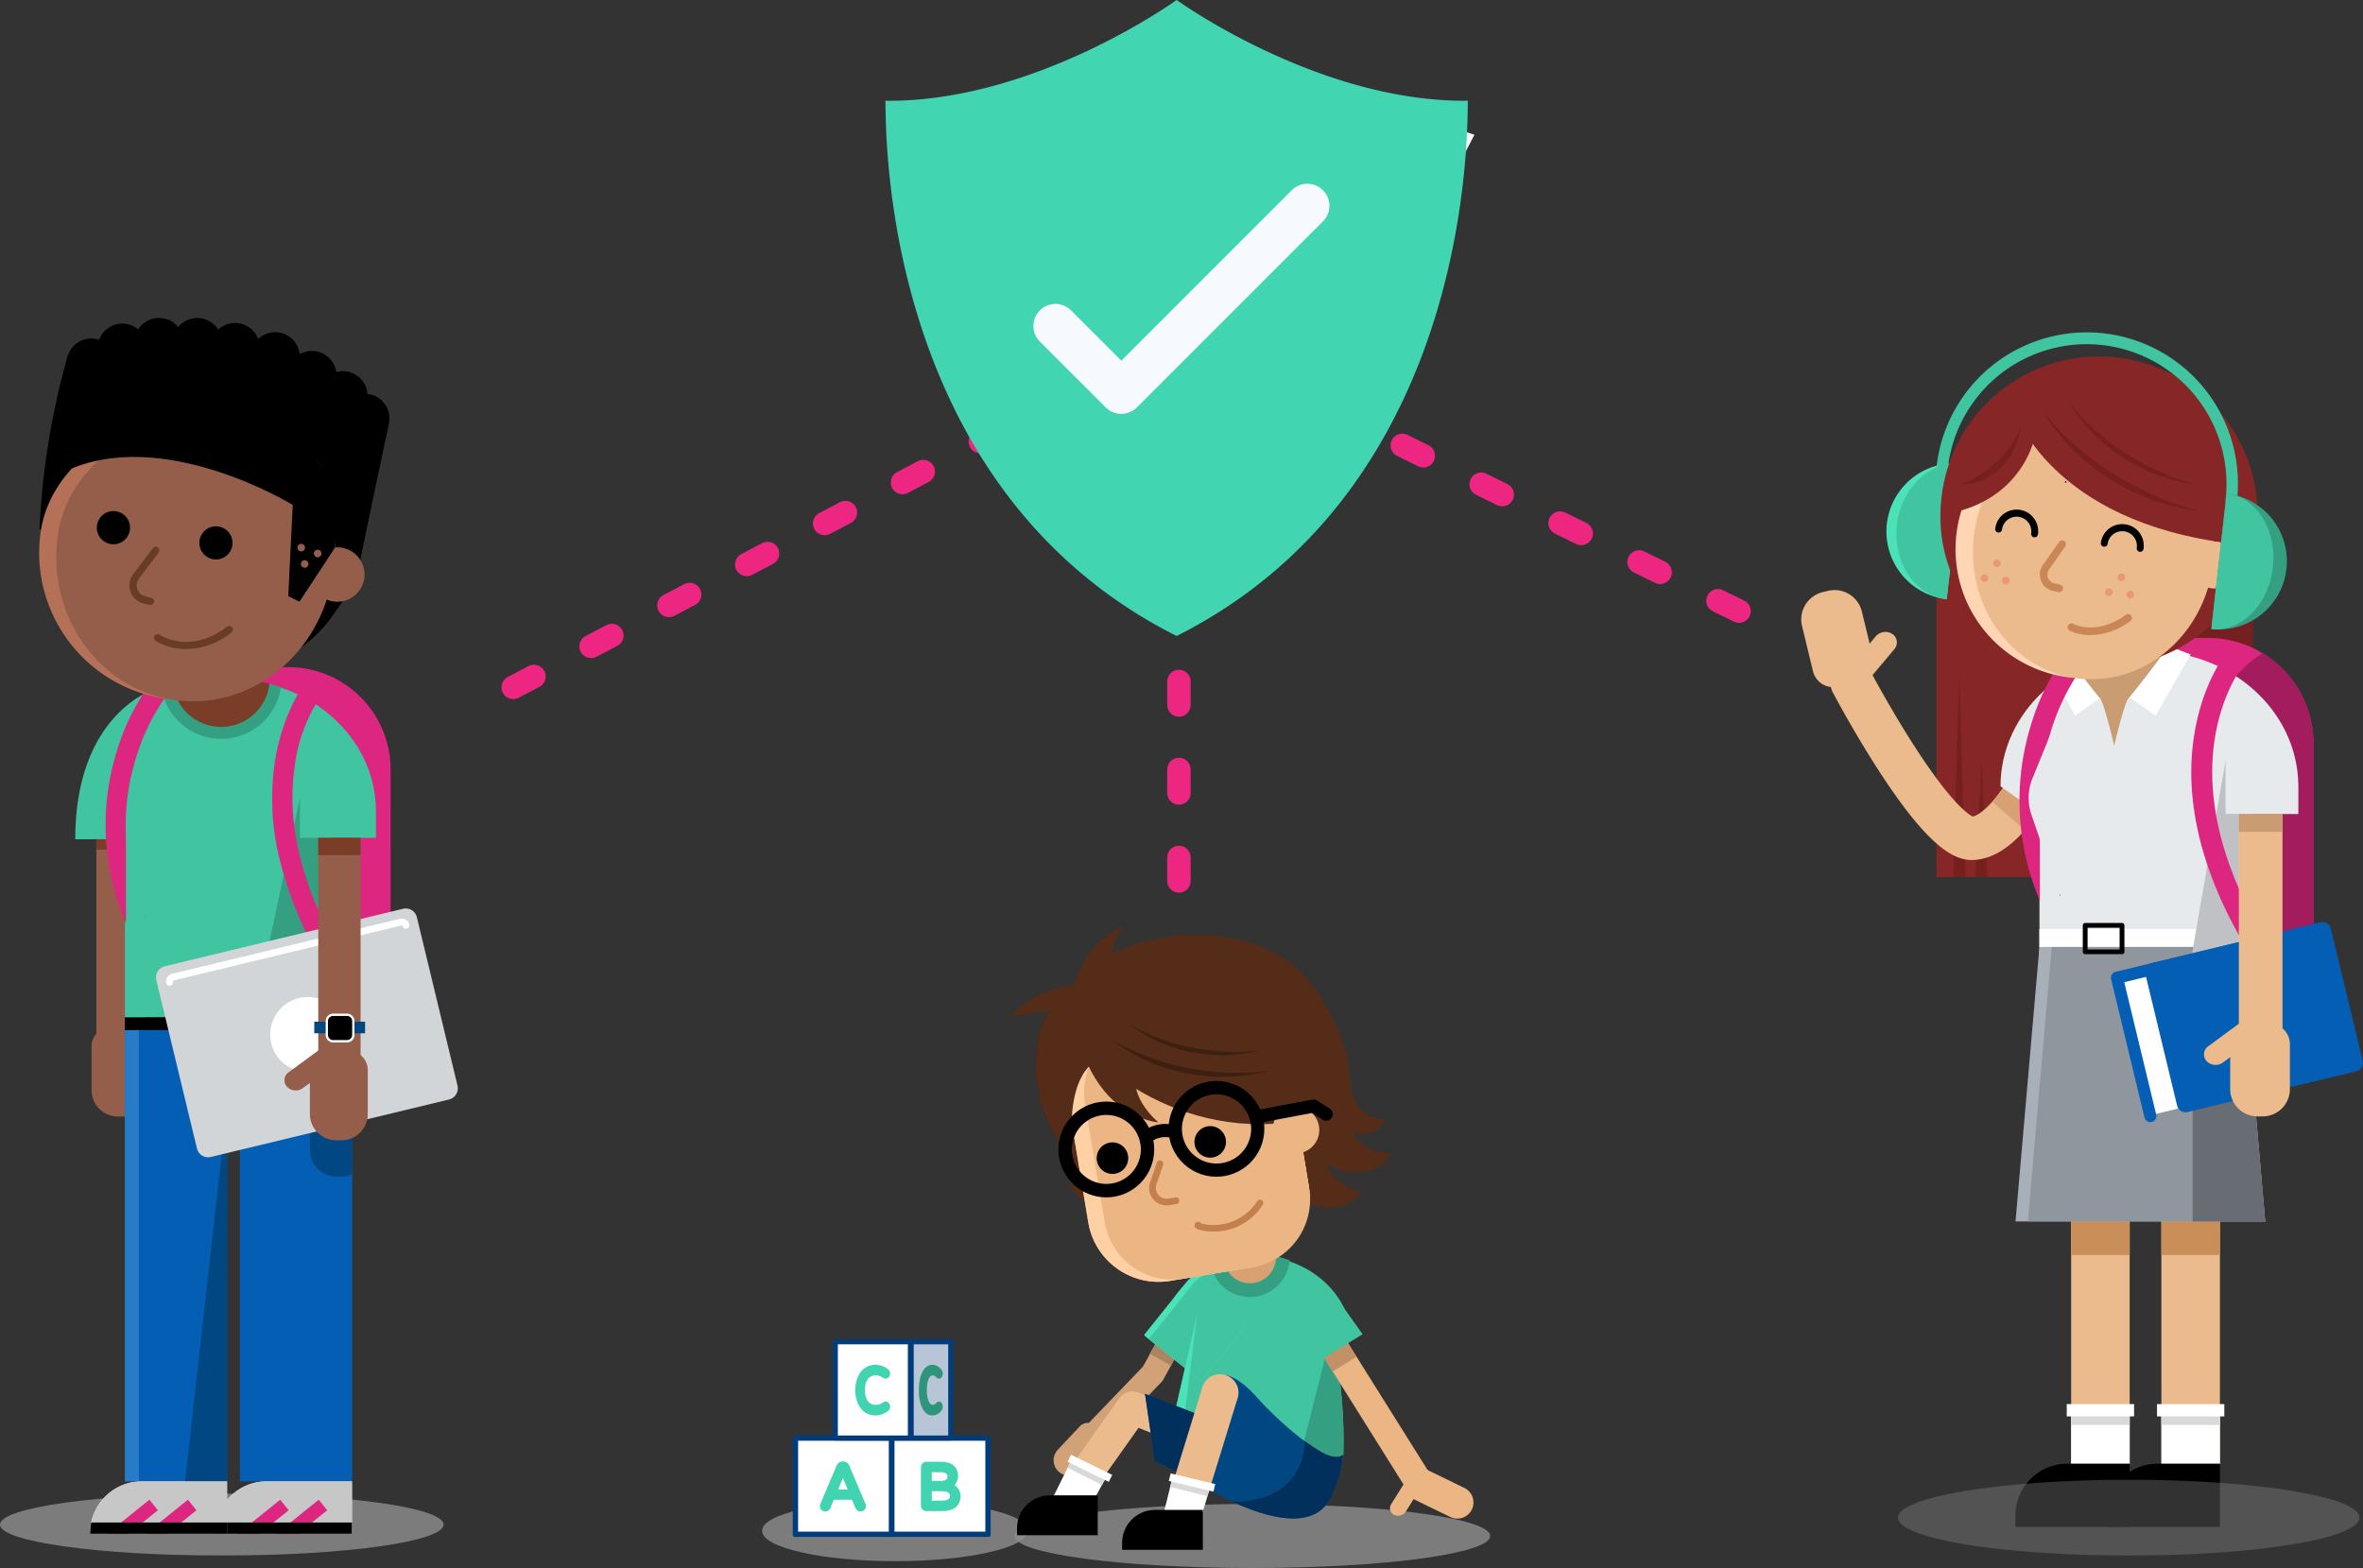 <svg xmlns="http://www.w3.org/2000/svg" xmlns:xlink="http://www.w3.org/1999/xlink" width="402.88" height="267.352" viewBox="0 0 402.88 267.352">
  <rect x="0" y="0" width="402.88" height="267.352" fill="#333333" stroke="none"/>
  <defs>
    <clipPath id="clip-path">
      <rect id="Rectangle_2160" data-name="Rectangle 2160" width="95.774" height="208.528" fill="none"/>
    </clipPath>
    <clipPath id="clip-path-3">
      <rect id="Rectangle_2154" data-name="Rectangle 2154" width="8.257" height="34.306" fill="none"/>
    </clipPath>
    <clipPath id="clip-path-4">
      <rect id="Rectangle_2158" data-name="Rectangle 2158" width="78.687" height="12.929" fill="none"/>
    </clipPath>
    <clipPath id="clip-path-5">
      <rect id="Rectangle_2237" data-name="Rectangle 2237" width="78.057" height="211.015" fill="none"/>
    </clipPath>
    <clipPath id="clip-path-7">
      <rect id="Rectangle_2219" data-name="Rectangle 2219" width="75.631" height="10.555" fill="none"/>
    </clipPath>
    <clipPath id="clip-path-8">
      <path id="Path_4878" data-name="Path 4878" d="M80.08,385.435a8.857,8.857,0,0,0-8.858,8.857v.09H94.574v-8.947Z" transform="translate(-71.222 -385.435)" fill="none"/>
    </clipPath>
    <clipPath id="clip-path-10">
      <path id="Path_4880" data-name="Path 4880" d="M38.7,385.435a8.857,8.857,0,0,0-8.858,8.857v.09H53.193v-8.947Z" transform="translate(-29.841 -385.435)" fill="none"/>
    </clipPath>
    <clipPath id="clip-path-12">
      <rect id="Rectangle_2247" data-name="Rectangle 2247" width="124.158" height="109.481" fill="none"/>
    </clipPath>
    <clipPath id="clip-path-14">
      <rect id="Rectangle_2238" data-name="Rectangle 2238" width="81.125" height="10.916" fill="none"/>
    </clipPath>
    <clipPath id="clip-path-15">
      <rect id="Rectangle_2239" data-name="Rectangle 2239" width="45.368" height="10.352" fill="none"/>
    </clipPath>
  </defs>
  <g id="Group_5582" data-name="Group 5582" transform="translate(-1274 -3446.986)">
    <g id="Group_4850" data-name="Group 4850" transform="translate(1581.105 3503.69)">
      <g id="Group_4849" data-name="Group 4849" clip-path="url(#clip-path)">
        <g id="Group_4848" data-name="Group 4848">
          <g id="Group_4847" data-name="Group 4847" clip-path="url(#clip-path)">
            <path id="Path_4549" data-name="Path 4549" d="M143.638,125.692a2.2,2.2,0,1,1-1.944-2.437,2.2,2.2,0,0,1,1.944,2.437" transform="translate(-104.269 -92.286)"/>
            <path id="Path_4550" data-name="Path 4550" d="M206.45,132.768a2.2,2.2,0,1,0,2.437-1.944,2.2,2.2,0,0,0-2.437,1.944" transform="translate(-154.585 -97.954)"/>
            <rect id="Rectangle_2142" data-name="Rectangle 2142" width="53.901" height="65.247" transform="translate(23.052 27.588)" fill="#872626"/>
            <path id="Path_4551" data-name="Path 4551" d="M103.184,266.258l1.023-34.663,1.023,34.663Z" transform="translate(-77.267 -173.425)" fill="#751f1f"/>
            <path id="Path_4552" data-name="Path 4552" d="M118.277,311.316l1.023-19.549,1.023,19.549Z" transform="translate(-88.569 -218.483)" fill="#751f1f"/>
            <rect id="Rectangle_2143" data-name="Rectangle 2143" width="17.238" height="65.247" transform="translate(59.714 27.588)" fill="#751f1f"/>
            <rect id="Rectangle_2144" data-name="Rectangle 2144" width="9.978" height="49.012" transform="translate(61.402 143.862)" fill="#ebba8d"/>
            <rect id="Rectangle_2145" data-name="Rectangle 2145" width="9.978" height="9.769" transform="translate(61.402 183.105)" fill="#fff"/>
            <rect id="Rectangle_2146" data-name="Rectangle 2146" width="9.978" height="2.008" transform="translate(61.402 184.251)" fill="#d9d9d9"/>
            <rect id="Rectangle_2147" data-name="Rectangle 2147" width="11.477" height="2.099" transform="translate(60.652 182.699)" fill="#fff"/>
            <rect id="Rectangle_2148" data-name="Rectangle 2148" width="9.978" height="13.419" transform="translate(61.402 143.862)" fill="#ca8e59"/>
            <path id="Path_4553" data-name="Path 4553" d="M206.606,778.613h19.486V767.848H215.481a8.875,8.875,0,0,0-8.875,8.875Z" transform="translate(-154.712 -574.986)"/>
            <rect id="Rectangle_2149" data-name="Rectangle 2149" width="9.978" height="49.012" transform="translate(46.015 143.862)" fill="#ebba8d"/>
            <rect id="Rectangle_2150" data-name="Rectangle 2150" width="9.978" height="9.769" transform="translate(46.015 183.105)" fill="#fff"/>
            <rect id="Rectangle_2151" data-name="Rectangle 2151" width="9.978" height="2.008" transform="translate(46.015 184.251)" fill="#d9d9d9"/>
            <rect id="Rectangle_2152" data-name="Rectangle 2152" width="11.477" height="2.099" transform="translate(45.266 182.699)" fill="#fff"/>
            <rect id="Rectangle_2153" data-name="Rectangle 2153" width="9.978" height="13.419" transform="translate(46.015 143.862)" fill="#ca8e59"/>
            <path id="Path_4554" data-name="Path 4554" d="M145.347,778.613h19.486V767.848H154.222a8.875,8.875,0,0,0-8.875,8.875Z" transform="translate(-108.84 -574.986)"/>
            <path id="Path_4555" data-name="Path 4555" d="M159.408,477.421l5.182,3.807a2.111,2.111,0,0,0,2.777-.268,1.688,1.688,0,0,0-.3-2.526l-5.182-3.807a2.112,2.112,0,0,0-2.777.269,1.688,1.688,0,0,0,.3,2.526" transform="translate(-118.819 -355.115)" fill="#ebba8d"/>
            <path id="Path_4556" data-name="Path 4556" d="M227.744,265.689h-40.23v-40.4a18.011,18.011,0,0,1,18.01-18.011h4.209a18.011,18.011,0,0,1,18.011,18.011Z" transform="translate(-140.416 -155.214)" fill="#dd2680"/>
            <path id="Path_4557" data-name="Path 4557" d="M43.914,256.832c-3.021,0-7.312-2.088-15.6-14.8-4.41-6.765-7.958-13.467-8.107-13.749a3.683,3.683,0,0,1,6.514-3.44c.032.06,3.236,6.111,7.2,12.287,6.543,10.2,9.507,12.01,10.144,12.3.823-.213,4.348-1.757,9.649-12.881a3.683,3.683,0,1,1,6.65,3.169c-5.3,11.12-10.519,16.711-15.961,17.094q-.237.017-.486.017" transform="translate(-14.813 -166.899)" fill="#ebba8d"/>
            <path id="Path_4558" data-name="Path 4558" d="M135.219,310.757l-5.535-4.861a31.487,31.487,0,0,0,3.031-4.207l6.27,3.868a38.8,38.8,0,0,1-3.766,5.2" transform="translate(-97.111 -225.913)" fill="#d7a174"/>
            <path id="Path_4559" data-name="Path 4559" d="M32.222,209.031l4.27-5.071a2.176,2.176,0,0,1,2.848-.4,1.74,1.74,0,0,1,.316,2.6l-4.27,5.071a2.176,2.176,0,0,1-2.848.4,1.74,1.74,0,0,1-.316-2.6" transform="translate(-23.796 -152.16)" fill="#ebba8d"/>
            <path id="Path_4560" data-name="Path 4560" d="M9.579,190.473l-3.277.794A3.562,3.562,0,0,1,2,188.644l-1.866-7.7a4.793,4.793,0,0,1,3.529-5.786l.885-.215a4.792,4.792,0,0,1,5.786,3.528l1.866,7.7a3.562,3.562,0,0,1-2.623,4.3" transform="translate(0 -130.903)" fill="#ebba8d"/>
            <path id="Path_4561" data-name="Path 4561" d="M287.393,217.688a18,18,0,0,0-8.659,15.4v40.4h17.318v-40.4a18,18,0,0,0-8.659-15.4" transform="translate(-208.724 -163.011)" fill="#a31c5e"/>
            <path id="Path_4562" data-name="Path 4562" d="M186.017,238.9c-.191-12.6-11.479-22.771-25.383-22.771-14.024,0-25.392,10.34-25.392,23.094l.024,0,6.621,4.7v32.427h36.458V243.927h7.682V238.9Z" transform="translate(-101.272 -161.84)" fill="#e7eaed"/>
            <path id="Path_4563" data-name="Path 4563" d="M188.009,463.381H145.443l4.093-46.962h34.379Z" transform="translate(-108.912 -311.826)" fill="#a7afb9"/>
            <path id="Path_4564" data-name="Path 4564" d="M194.276,463.381H153.812l4.093-46.962h32.278Z" transform="translate(-115.179 -311.826)" fill="#90969e"/>
            <path id="Path_4565" data-name="Path 4565" d="M278.041,463.381H265.674V416.419h8.274Z" transform="translate(-198.944 -311.826)" fill="#686c73"/>
            <path id="Path_4566" data-name="Path 4566" d="M165.193,217.178l5.19,9.76,4.439-3.121-6.042-7.988Z" transform="translate(-123.701 -161.619)" fill="#fff"/>
            <path id="Path_4567" data-name="Path 4567" d="M188.461,211.323a27.1,27.1,0,0,0-8.755,1.432,83.8,83.8,0,0,0,5.8,7.846c.718.8,2.419,8.086,2.419,8.086s1.705-7.287,2.435-8.085c2.369-2.591,6.168-8.086,6.174-8.067a27.208,27.208,0,0,0-8.075-1.212" transform="translate(-134.569 -158.245)" fill="#c99c71"/>
            <path id="Path_4568" data-name="Path 4568" d="M233.317,214.464l-5.943,10.442-4.439-3.121,6.8-8.669Z" transform="translate(-166.939 -159.587)" fill="#fff"/>
            <path id="Path_4569" data-name="Path 4569" d="M229.039,451.155h-6.5a.593.593,0,0,1-.593-.593v-4.671a.593.593,0,0,1,.593-.593h6.5a.593.593,0,0,1,.593.593v4.671a.593.593,0,0,1-.593.593m-5.912-1.185h5.319v-3.485h-5.319Z" transform="translate(-166.196 -333.452)" fill="#fff"/>
            <path id="Path_4570" data-name="Path 4570" d="M195.763,407.951H161.627l-.009-3.043h34.144Z" transform="translate(-121.024 -303.206)" fill="#fff"/>
            <path id="Path_4571" data-name="Path 4571" d="M197.793,406.106h-6.28a.409.409,0,0,1-.409-.409v-4.505a.409.409,0,0,1,.409-.409h6.28a.41.41,0,0,1,.409.409V405.7a.41.41,0,0,1-.409.409m-5.871-.818h5.462V401.6h-5.462Z" transform="translate(-143.103 -300.117)"/>
            <g id="Group_4843" data-name="Group 4843" transform="translate(66.375 72.98)" style="mix-blend-mode: multiply;isolation: isolate">
              <g id="Group_4842" data-name="Group 4842">
                <g id="Group_4841" data-name="Group 4841" clip-path="url(#clip-path-3)">
                  <path id="Path_4572" data-name="Path 4572" d="M270.234,290.559v9.087h2.281v25.218h-8.257Z" transform="translate(-264.259 -290.559)" fill="#bfc1c4"/>
                </g>
              </g>
            </g>
            <path id="Path_4573" data-name="Path 4573" d="M151.845,262.428a43.569,43.569,0,0,1-1.934-29.894,39.972,39.972,0,0,1,5.782-12.157l2.832,2.178-1.416-1.089,1.418,1.087a37.23,37.23,0,0,0-5.231,11.133,39.57,39.57,0,0,0,1.831,27.332Z" transform="translate(-110.929 -165.025)" fill="#dd2680"/>
            <path id="Path_4574" data-name="Path 4574" d="M274.881,269.9c-5.632-8.979-11.884-22.734-9.684-37.27,1.337-8.835,5.166-13.746,5.328-13.95l2.8,2.219-1.4-1.11,1.4,1.105c-.035.044-3.477,4.521-4.632,12.494-1.534,10.591,1.651,22.56,9.211,34.614Z" transform="translate(-198.249 -163.756)" fill="#dd2680"/>
            <rect id="Rectangle_2155" data-name="Rectangle 2155" width="3.387" height="21.677" transform="translate(40.686 79.874)" fill="#e7eaed"/>
            <rect id="Rectangle_2156" data-name="Rectangle 2156" width="6.825" height="24.133" transform="translate(53.553 110.063) rotate(-13.567)" fill="#fff"/>
            <path id="Path_4575" data-name="Path 4575" d="M269.374,425.657l-28.807,6.952a1.461,1.461,0,0,1-1.763-1.078l-5.439-22.54a1.461,1.461,0,0,1,1.077-1.763l28.808-6.952a1.461,1.461,0,0,1,1.763,1.078l5.439,22.539a1.462,1.462,0,0,1-1.078,1.763" transform="translate(-174.719 -299.708)" fill="#045eb4"/>
            <path id="Path_4576" data-name="Path 4576" d="M247.305,400.925a1.031,1.031,0,0,0-1.244-.76l-34.768,8.39a1.046,1.046,0,0,0-.147.052.993.993,0,0,0-.154.021,1.031,1.031,0,0,0-.76,1.244L215.91,433.4a1.031,1.031,0,1,0,2-.483l-5.435-22.523,34.066-8.221a1.031,1.031,0,0,0,.76-1.244" transform="translate(-157.406 -299.633)" fill="#045eb4"/>
            <path id="Path_4577" data-name="Path 4577" d="M304.478,364.508l-7.446,1.672V326.915h7.446Z" transform="translate(-222.426 -244.803)" fill="#ebba8d"/>
            <path id="Path_4578" data-name="Path 4578" d="M294.618,469.246h3.27a3.455,3.455,0,0,1,3.456,3.453l0,7.681a4.648,4.648,0,0,1-4.646,4.651h-.884a4.648,4.648,0,0,1-4.65-4.646l0-7.681a3.455,3.455,0,0,1,3.454-3.457" transform="translate(-218.032 -351.384)" fill="#ebba8d"/>
            <path id="Path_4579" data-name="Path 4579" d="M281.757,470.9l-5.182,3.807a2.111,2.111,0,0,1-2.777-.269,1.688,1.688,0,0,1,.3-2.526l5.182-3.807a2.111,2.111,0,0,1,2.777.269,1.688,1.688,0,0,1-.3,2.526" transform="translate(-204.699 -350.234)" fill="#ebba8d"/>
            <rect id="Rectangle_2157" data-name="Rectangle 2157" width="7.446" height="3.046" transform="translate(74.606 82.077)" fill="#c99c71"/>
            <path id="Path_4580" data-name="Path 4580" d="M159.1,262.469l-4.109,10.1a8.812,8.812,0,0,0-.173,6.177l1.606,4.684,7.8-5.129Z" transform="translate(-115.573 -196.544)" fill="#e7eaed"/>
            <path id="Path_4581" data-name="Path 4581" d="M141.545,135.225a1.951,1.951,0,1,0-1.72-2.157,1.951,1.951,0,0,0,1.72,2.157" transform="translate(-104.695 -98.348)"/>
            <path id="Path_4582" data-name="Path 4582" d="M204.154,142.279a1.951,1.951,0,1,0-1.72-2.157,1.951,1.951,0,0,0,1.72,2.157" transform="translate(-151.579 -103.63)"/>
            <path id="Path_4583" data-name="Path 4583" d="M70.577,88.8l-2.6,23.112a11.629,11.629,0,0,1,2.6-23.112" transform="translate(-43.176 -66.444)" fill="#4ae2b8"/>
            <path id="Path_4584" data-name="Path 4584" d="M75.746,88.863l-2.6,23.112c-5.41-.617-9.213-6.282-8.494-12.66s5.686-11.054,11.1-10.452" transform="translate(-48.345 -66.504)" fill="#41c5a1"/>
            <path id="Path_4585" data-name="Path 4585" d="M219.665,167.589a2.986,2.986,0,1,1-2.634-3.3,2.986,2.986,0,0,1,2.634,3.3" transform="translate(-160.033 -123.009)" fill="#eba581"/>
            <path id="Path_4586" data-name="Path 4586" d="M123.081,156.709a2.986,2.986,0,1,1-2.633-3.3,2.986,2.986,0,0,1,2.633,3.3" transform="translate(-87.708 -114.861)" fill="#eba581"/>
            <path id="Path_4587" data-name="Path 4587" d="M148.354,46.963C146.683,61.8,133.061,71.3,118.226,69.63S92.962,55.745,94.633,40.911a27.031,27.031,0,1,1,53.721,6.052" transform="translate(-70.732 -12.658)" fill="#872626"/>
            <path id="Path_4588" data-name="Path 4588" d="M148.591,83.934A22.007,22.007,0,1,1,129.186,59.6a22.007,22.007,0,0,1,19.405,24.333" transform="translate(-78.412 -44.526)" fill="#ffd5b4"/>
            <path id="Path_4589" data-name="Path 4589" d="M157.458,84.49c-1.361,12.078-11.587,20.841-22.84,19.573S115.344,91.977,116.7,79.9s11.587-20.841,22.84-19.573,19.274,12.087,17.913,24.165" transform="translate(-87.279 -45.082)" fill="#ebba8d"/>
            <path id="Path_4590" data-name="Path 4590" d="M210.067,134.893a.619.619,0,0,1-.08-.006.581.581,0,0,1-.5-.656,2.509,2.509,0,0,0-4.972-.683.582.582,0,0,1-1.152-.158,3.673,3.673,0,1,1,7.277,1,.582.582,0,0,1-.575.5" transform="translate(-152.282 -97.51)"/>
            <path id="Path_4591" data-name="Path 4591" d="M138.388,125.041a.617.617,0,0,1-.08-.006.581.581,0,0,1-.5-.656,2.509,2.509,0,0,0-4.972-.683.582.582,0,1,1-1.152-.158,3.673,3.673,0,1,1,7.277,1,.582.582,0,0,1-.575.5" transform="translate(-98.606 -90.132)"/>
            <path id="Path_4592" data-name="Path 4592" d="M269.324,141.915a4.005,4.005,0,0,0-1.275-.056v.009l-3.554,4.086a4.009,4.009,0,1,0,4.829-4.038" transform="translate(-198.061 -106.208)" fill="#ebba8d"/>
            <path id="Path_4593" data-name="Path 4593" d="M112.164,106.521c.154-.043.307-.076.46-.117q-.128-.1-.247-.209c-.125.2-.2.318-.213.327" transform="translate(-83.992 -79.521)"/>
            <path id="Path_4594" data-name="Path 4594" d="M202.776,104.9l.014,0-.005-.012-.009.009" transform="translate(-151.844 -78.542)"/>
            <path id="Path_4595" data-name="Path 4595" d="M178.731,100.922c.126.01.248.024.374.035-.055-.1-.107-.192-.153-.292-.07.089-.143.175-.221.257" transform="translate(-133.839 -75.381)"/>
            <path id="Path_4596" data-name="Path 4596" d="M135.384,102.637l.058-.008-.035-.033-.023.04" transform="translate(-101.379 -76.827)"/>
            <path id="Path_4597" data-name="Path 4597" d="M165.276,149.846a.649.649,0,0,1-.133-.014l-.893-.186a2.854,2.854,0,0,1-1.754-4.434l2.759-3.932a.649.649,0,0,1,1.062.745l-2.759,3.932a1.557,1.557,0,0,0,.957,2.419l.892.186a.649.649,0,0,1-.131,1.284" transform="translate(-121.293 -105.588)" fill="#ca8755"/>
            <path id="Path_4598" data-name="Path 4598" d="M143.018,29.031l-1.922-.252c.008-.059.016-.117.025-.176s.02-.135.028-.2a23.832,23.832,0,0,0-47.364-5.337l-1.926-.217a25.77,25.77,0,0,1,51.216,5.77c-.01.09-.023.18-.036.27Z" transform="translate(-68.787 0)" fill="#41c5a1"/>
            <path id="Path_4599" data-name="Path 4599" d="M184.684,194.653a8.039,8.039,0,0,1-3.585-.764.649.649,0,0,1,.612-1.144c.17.089,4.039,2.049,9-1.556a.649.649,0,0,1,.762,1.05,11.462,11.462,0,0,1-6.792,2.413" transform="translate(-135.356 -143.075)" fill="#ca8755"/>
            <path id="Path_4600" data-name="Path 4600" d="M115.186,48.819a17.191,17.191,0,0,1-5.781,9.128,19.153,19.153,0,0,1-8.8,3.94l5.614-13.741,7.779-6.6Z" transform="translate(-75.338 -31.113)" fill="#872626"/>
            <path id="Path_4601" data-name="Path 4601" d="M112.552,70.72a17.626,17.626,0,0,0,5.232-6.888c-.844,3.815-1.929,5.786-4.453,7.847a8.706,8.706,0,0,1-6.149,1.992,14.289,14.289,0,0,0,5.371-2.951" transform="translate(-80.26 -47.799)" fill="#751f1f"/>
            <path id="Path_4602" data-name="Path 4602" d="M143.454,37.387s5.309,18.319,34.45,22.936c5.339-2.562,1.128-6.244,1.128-6.244l-.432-7.454-8.046-11.67L149.53,33.044Z" transform="translate(-107.422 -24.744)" fill="#872626"/>
            <path id="Path_4603" data-name="Path 4603" d="M179.117,66.316a48.626,48.626,0,0,1-14.681-12.069,35.053,35.053,0,0,0,13.326,12.519,36.322,36.322,0,0,0,13.253,4.282,51.441,51.441,0,0,1-11.9-4.733" transform="translate(-123.135 -40.622)" fill="#751f1f"/>
            <path id="Path_4604" data-name="Path 4604" d="M193.666,57.492a40.283,40.283,0,0,1-12.1-10.067,29.039,29.039,0,0,0,10.98,10.434,30.09,30.09,0,0,0,10.959,3.61,42.613,42.613,0,0,1-9.834-3.977" transform="translate(-135.958 -35.513)" fill="#751f1f"/>
            <path id="Path_4605" data-name="Path 4605" d="M216.02,164.323a.641.641,0,1,1-.566-.709.641.641,0,0,1,.566.709" transform="translate(-160.805 -122.515)" fill="#e99679"/>
            <path id="Path_4606" data-name="Path 4606" d="M207.54,174.388a.641.641,0,1,1-.566-.709.641.641,0,0,1,.566.709" transform="translate(-154.454 -130.052)" fill="#e99679"/>
            <path id="Path_4607" data-name="Path 4607" d="M222.048,176.022a.641.641,0,1,1-.566-.709.642.642,0,0,1,.566.709" transform="translate(-165.318 -131.276)" fill="#e99679"/>
            <path id="Path_4608" data-name="Path 4608" d="M131.552,154.807a.641.641,0,1,1-.566-.709.641.641,0,0,1,.566.709" transform="translate(-97.553 -115.39)" fill="#e99679"/>
            <path id="Path_4609" data-name="Path 4609" d="M123.072,164.872a.641.641,0,1,1-.566-.709.641.641,0,0,1,.566.709" transform="translate(-91.202 -122.927)" fill="#e99679"/>
            <path id="Path_4610" data-name="Path 4610" d="M137.581,166.506a.641.641,0,1,1-.566-.709.641.641,0,0,1,.566.709" transform="translate(-102.066 -124.15)" fill="#e99679"/>
            <path id="Path_4611" data-name="Path 4611" d="M280.944,109.254l-2.6,23.112a11.629,11.629,0,0,0,2.6-23.112" transform="translate(-208.429 -81.812)" fill="#359f82"/>
            <path id="Path_4612" data-name="Path 4612" d="M280.944,109.254l-2.6,23.112c5.086.565,9.789-4.141,10.507-10.519s-2.819-12.013-7.9-12.593" transform="translate(-208.429 -81.812)" fill="#41c5a1"/>
            <g id="Group_4846" data-name="Group 4846" transform="translate(16.495 195.599)" opacity="0.349">
              <g id="Group_4845" data-name="Group 4845" style="mix-blend-mode: multiply;isolation: isolate">
                <g id="Group_4844" data-name="Group 4844" clip-path="url(#clip-path-4)">
                  <path id="Path_4613" data-name="Path 4613" d="M144.359,799.489c0,3.57-17.615,6.464-39.344,6.464s-39.343-2.894-39.343-6.464,17.615-6.464,39.343-6.464,39.344,2.894,39.344,6.464" transform="translate(-65.672 -793.025)" fill="#8f8f8f"/>
                </g>
              </g>
            </g>
          </g>
        </g>
      </g>
    </g>
    <g id="Group_4897" data-name="Group 4897" transform="translate(1274 3501.204)">
      <g id="Group_4896" data-name="Group 4896" clip-path="url(#clip-path-5)">
        <g id="Group_4887" data-name="Group 4887">
          <g id="Group_4886" data-name="Group 4886" clip-path="url(#clip-path-5)">
            <path id="Path_4856" data-name="Path 4856" d="M36.852,234.839l-3.171,0a3.351,3.351,0,0,0-3.351,3.348l0,7.447a4.507,4.507,0,0,0,4.505,4.509h.857a4.506,4.506,0,0,0,4.508-4.5l0-7.447a3.349,3.349,0,0,0-3.348-3.351" transform="translate(-14.72 -113.984)" fill="#955e4a"/>
            <rect id="Rectangle_2217" data-name="Rectangle 2217" width="5.271" height="38.068" transform="translate(16.428 84.572)" fill="#955e4a"/>
            <rect id="Rectangle_2218" data-name="Rectangle 2218" width="5.271" height="2.526" transform="translate(16.428 88.13)" fill="#7a3e28"/>
            <path id="Path_4857" data-name="Path 4857" d="M44.6,129.7,33.324,146.71l-8.388.014c0-21.878,13.91-25.752,13.91-25.752,2.411-2.411,3.343-2.411,5.754,0a6.173,6.173,0,0,1,0,8.731" transform="translate(-12.103 -57.839)" fill="#41c5a1"/>
            <g id="Group_4885" data-name="Group 4885" transform="translate(0 200.46)" opacity="0.8" style="mix-blend-mode: multiply;isolation: isolate">
              <g id="Group_4884" data-name="Group 4884">
                <g id="Group_4883" data-name="Group 4883" clip-path="url(#clip-path-7)">
                  <path id="Path_4858" data-name="Path 4858" d="M75.631,394.8c0,2.915-16.931,5.277-37.816,5.277S0,397.719,0,394.8s16.931-5.277,37.815-5.277,37.816,2.363,37.816,5.277" transform="translate(0 -389.527)" fill="#8f8f8f"/>
                </g>
              </g>
            </g>
            <path id="Path_4859" data-name="Path 4859" d="M92.619,172.31h-39V133.139a17.461,17.461,0,0,1,17.462-17.461h4.081a17.461,17.461,0,0,1,17.461,17.461Z" transform="translate(-26.023 -56.147)" fill="#dd2680"/>
            <path id="Path_4860" data-name="Path 4860" d="M29.841,394.382H53.193v-8.947H38.7a8.858,8.858,0,0,0-8.857,8.858Z" transform="translate(-14.484 -187.081)" fill="#fff"/>
            <path id="Path_4861" data-name="Path 4861" d="M71.223,394.382H94.575v-8.947H80.08a8.857,8.857,0,0,0-8.857,8.858Z" transform="translate(-34.57 -187.081)" fill="#fff"/>
            <path id="Path_4862" data-name="Path 4862" d="M83.962,141.941c-.185-12.22-11.129-22.076-24.609-22.076-21.878,0-18.175,26.946-18.175,26.946v31.438H76.523V146.82h7.448v-4.879Z" transform="translate(-19.871 -58.18)" fill="#41c5a1"/>
            <rect id="Rectangle_2220" data-name="Rectangle 2220" width="17.397" height="78.205" transform="translate(21.328 120.158)" fill="#045eb4"/>
            <path id="Path_4863" data-name="Path 4863" d="M68.489,324.992H61.321l7.168-64.1Z" transform="translate(-29.764 -126.629)" fill="#014782"/>
            <rect id="Rectangle_2221" data-name="Rectangle 2221" width="19.156" height="76.986" transform="translate(40.898 121.377)" fill="#045eb4"/>
            <path id="Path_4864" data-name="Path 4864" d="M109.181,254.761l-3.171,0a3.349,3.349,0,0,0-3.348,3.351l0,7.447a4.507,4.507,0,0,0,4.509,4.5h.857a4.494,4.494,0,0,0,1.853-.4V254.836a3.37,3.37,0,0,0-.7-.075" transform="translate(-49.83 -123.655)" fill="#014782"/>
            <rect id="Rectangle_2222" data-name="Rectangle 2222" width="38.906" height="14.826" transform="translate(21.296 120.166)" fill="#045eb4"/>
            <path id="Path_4865" data-name="Path 4865" d="M91.723,159.14v6.74h3.295v31.437h-11.4Z" transform="translate(-40.588 -77.243)" fill="#359f82"/>
            <rect id="Rectangle_2223" data-name="Rectangle 2223" width="2.394" height="78.205" transform="translate(21.289 120.158)" fill="#287bc7"/>
            <path id="Path_4866" data-name="Path 4866" d="M74.466,233.855H41.371l-.008-2.191h33.1Z" transform="translate(-20.076 -112.444)"/>
            <path id="Path_4867" data-name="Path 4867" d="M76.787,233.985H70.481a.575.575,0,0,1-.575-.575v-4.529a.575.575,0,0,1,.575-.575h6.306a.575.575,0,0,1,.574.575v4.529a.575.575,0,0,1-.574.575m-5.731-1.15h5.157v-3.379H71.056Z" transform="translate(-33.931 -110.815)" fill="#fff"/>
            <path id="Path_4868" data-name="Path 4868" d="M38.578,162.646A42.244,42.244,0,0,1,36.7,133.663a38.762,38.762,0,0,1,5.606-11.786l2.745,2.112-1.373-1.056,1.375,1.054a36.086,36.086,0,0,0-5.071,10.794,38.362,38.362,0,0,0,1.775,26.5Z" transform="translate(-16.98 -59.156)" fill="#dd2680"/>
            <path id="Path_4869" data-name="Path 4869" d="M99.985,170.735a65.111,65.111,0,0,1-8.751-20.512A42.991,42.991,0,0,1,90.6,134.6c1.3-8.565,5.008-13.327,5.165-13.525l2.714,2.152-1.357-1.076,1.361,1.07a27.591,27.591,0,0,0-4.491,12.113c-1.487,10.268,1.6,21.873,8.93,33.559Z" transform="translate(-43.76 -58.767)" fill="#dd2680"/>
            <path id="Path_4870" data-name="Path 4870" d="M101.64,228.21l-40.607,9.8a1.963,1.963,0,0,1-2.368-1.448l-6.925-28.7a1.963,1.963,0,0,1,1.448-2.368l40.607-9.8a1.963,1.963,0,0,1,2.368,1.448l6.925,28.7a1.963,1.963,0,0,1-1.448,2.368" transform="translate(-25.087 -94.96)" fill="#d2d5d7"/>
            <path id="Path_4871" data-name="Path 4871" d="M55.631,210.441A.578.578,0,0,1,55.07,210a1.321,1.321,0,0,1,.975-1.594l38.865-9.379A1.321,1.321,0,0,1,96.5,200a.577.577,0,0,1-1.122.271.165.165,0,0,0-.075-.1.161.161,0,0,0-.126-.02l-38.865,9.379a.166.166,0,0,0-.123.2.577.577,0,0,1-.426.7.586.586,0,0,1-.136.016" transform="translate(-26.711 -96.584)" fill="#fff"/>
            <path id="Path_4872" data-name="Path 4872" d="M102.35,231.371a6.406,6.406,0,1,1-6.406-6.406,6.406,6.406,0,0,1,6.406,6.406" transform="translate(-43.46 -109.193)" fill="#fff"/>
            <path id="Path_4873" data-name="Path 4873" d="M65.017,119.166a29.561,29.561,0,0,0-9.549,1.562c.759,3.963,4.568,6.977,9.157,6.977,4.681,0,8.552-3.137,9.2-7.217a29.672,29.672,0,0,0-8.808-1.322" transform="translate(-26.923 -57.84)" fill="#7a3e28"/>
            <path id="Path_4874" data-name="Path 4874" d="M71.975,121.174a1,1,0,0,0-.089.281,8.285,8.285,0,0,1-16.359.236,1.008,1.008,0,0,0-.1-.278c-.642.193-1.274.4-1.894.637a10.307,10.307,0,0,0,20.35-.291q-.94-.323-1.911-.584" transform="translate(-25.986 -58.815)" fill="#359f82"/>
            <rect id="Rectangle_2224" data-name="Rectangle 2224" width="3.179" height="33.149" transform="translate(21.479 86.06)" fill="#41c5a1"/>
            <rect id="Rectangle_2225" data-name="Rectangle 2225" width="7.219" height="38.068" transform="translate(54.261 88.631)" fill="#955e4a"/>
            <rect id="Rectangle_2226" data-name="Rectangle 2226" width="7.219" height="2.953" transform="translate(54.261 88.631)" fill="#7a3e28"/>
            <path id="Path_4875" data-name="Path 4875" d="M102.379,245.092l-5.024,3.691a2.047,2.047,0,0,1-2.693-.261,1.636,1.636,0,0,1,.287-2.449l5.024-3.691a2.048,2.048,0,0,1,2.693.261,1.636,1.636,0,0,1-.286,2.448" transform="translate(-45.74 -117.459)" fill="#955e4a"/>
            <path id="Path_4876" data-name="Path 4876" d="M106.01,242.724l3.171,0a3.351,3.351,0,0,1,3.351,3.348l0,7.447a4.507,4.507,0,0,1-4.505,4.509h-.857a4.506,4.506,0,0,1-4.508-4.5l0-7.447a3.349,3.349,0,0,1,3.348-3.351" transform="translate(-49.83 -117.811)" fill="#955e4a"/>
            <path id="Path_4877" data-name="Path 4877" d="M71.223,394.382H94.575v-8.947H80.08a8.857,8.857,0,0,0-8.857,8.858Z" transform="translate(-34.57 -187.081)" fill="#c7c7c7"/>
          </g>
        </g>
        <g id="Group_4889" data-name="Group 4889" transform="translate(36.653 198.354)">
          <g id="Group_4888" data-name="Group 4888" clip-path="url(#clip-path-8)">
            <rect id="Rectangle_2228" data-name="Rectangle 2228" width="9.246" height="2.31" transform="matrix(0.779, -0.628, 0.628, 0.779, 3.914, 8.941)" fill="#dd2680"/>
            <rect id="Rectangle_2229" data-name="Rectangle 2229" width="9.246" height="2.31" transform="matrix(0.779, -0.628, 0.628, 0.779, 10.485, 8.941)" fill="#dd2680"/>
            <rect id="Rectangle_2230" data-name="Rectangle 2230" width="23.352" height="3.848" transform="translate(0.001 7.023)"/>
          </g>
        </g>
        <g id="Group_4891" data-name="Group 4891">
          <g id="Group_4890" data-name="Group 4890" clip-path="url(#clip-path-5)">
            <path id="Path_4879" data-name="Path 4879" d="M29.841,394.382H53.193v-8.947H38.7a8.858,8.858,0,0,0-8.857,8.858Z" transform="translate(-14.484 -187.081)" fill="#c7c7c7"/>
          </g>
        </g>
        <g id="Group_4893" data-name="Group 4893" transform="translate(15.357 198.354)">
          <g id="Group_4892" data-name="Group 4892" clip-path="url(#clip-path-10)">
            <rect id="Rectangle_2232" data-name="Rectangle 2232" width="9.246" height="2.31" transform="matrix(0.779, -0.628, 0.628, 0.779, 2.912, 8.941)" fill="#dd2680"/>
            <rect id="Rectangle_2233" data-name="Rectangle 2233" width="9.246" height="2.31" transform="matrix(0.779, -0.628, 0.628, 0.779, 9.482, 8.941)" fill="#dd2680"/>
            <rect id="Rectangle_2234" data-name="Rectangle 2234" width="23.352" height="3.848" transform="translate(0 7.023)"/>
          </g>
        </g>
        <g id="Group_4895" data-name="Group 4895">
          <g id="Group_4894" data-name="Group 4894" clip-path="url(#clip-path-5)">
            <path id="Path_4881" data-name="Path 4881" d="M66.592,76.138h-.009a.622.622,0,0,1-.613-.631c.009-.65-.876-1.571-2.321-1.925s-2.645.039-2.946.63a.622.622,0,0,1-1.109-.566c.615-1.2,2.444-1.739,4.351-1.273s3.289,1.794,3.269,3.152a.622.622,0,0,1-.622.613" transform="translate(-28.892 -35.047)"/>
            <path id="Path_4882" data-name="Path 4882" d="M32.94,67.894h-.009a.622.622,0,0,1-.613-.631c.009-.65-.876-1.571-2.321-1.925s-2.644.04-2.946.63a.622.622,0,1,1-1.108-.566c.615-1.2,2.444-1.739,4.35-1.272s3.289,1.794,3.269,3.152a.622.622,0,0,1-.622.613" transform="translate(-12.559 -31.046)"/>
            <path id="Path_4883" data-name="Path 4883" d="M13.108,37.874A127.973,127.973,0,0,1,17.871,8.505C44.543-6.439,72.637,20.083,72.637,20.083s-4.928,23.13-4.937,23.63c-.054,3.118-2.475,5.754-4.149,8.266-7.864,11.8-19.541,9.331-19.541,9.331Z" transform="translate(-6.362 -1.912)"/>
            <path id="Path_4884" data-name="Path 4884" d="M62.987,58.405A25.141,25.141,0,1,1,13.248,51.03C15.285,37.3,32.686,28.5,46.421,30.532s18.6,14.138,16.567,27.873" transform="translate(-6.297 -14.678)" fill="#b47158"/>
            <path id="Path_4885" data-name="Path 4885" d="M65.738,58.642c-2.036,13.735-14.165,23.316-27.09,21.4S16.9,65.437,18.932,51.7,37.713,29.07,50.638,30.987s17.136,13.92,15.1,27.655" transform="translate(-9.048 -14.914)" fill="#955e4a"/>
            <path id="Path_4886" data-name="Path 4886" d="M46.46,85.737a.646.646,0,0,1-.149-.018l-1.023-.251a3.171,3.171,0,0,1-1.775-4.991l3.345-4.428a.622.622,0,0,1,.993.75l-3.345,4.428a1.926,1.926,0,0,0,1.079,3.032l1.023.251a.622.622,0,0,1-.148,1.227" transform="translate(-20.809 -36.792)" fill="#693d23"/>
            <path id="Path_4887" data-name="Path 4887" d="M37.682,67.67a2.254,2.254,0,1,1-1.9-2.56,2.254,2.254,0,0,1,1.9,2.56" transform="translate(-16.114 -31.591)"/>
            <path id="Path_4888" data-name="Path 4888" d="M34.909,69.627a2.8,2.8,0,0,1-.417-.031,2.829,2.829,0,1,1,.417.031M34.9,65.118a1.679,1.679,0,1,0,.25.019,1.7,1.7,0,0,0-.25-.019" transform="translate(-15.569 -31.046)"/>
            <path id="Path_4889" data-name="Path 4889" d="M30.459,11.606a4.2,4.2,0,1,1-3.538-4.77,4.2,4.2,0,0,1,3.538,4.77" transform="translate(-10.729 -3.296)"/>
            <path id="Path_4890" data-name="Path 4890" d="M40.687,6.681a4.2,4.2,0,1,1-3.538-4.77,4.2,4.2,0,0,1,3.538,4.77" transform="translate(-15.693 -0.905)"/>
            <path id="Path_4891" data-name="Path 4891" d="M103.527,15.731a4.2,4.2,0,1,1-3.538-4.77,4.2,4.2,0,0,1,3.538,4.77" transform="translate(-46.195 -5.298)"/>
            <path id="Path_4892" data-name="Path 4892" d="M113.8,22.441a4.2,4.2,0,1,1-3.538-4.77,4.2,4.2,0,0,1,3.538,4.77" transform="translate(-51.183 -8.555)"/>
            <path id="Path_4893" data-name="Path 4893" d="M121.054,29.935a4.2,4.2,0,1,1-3.538-4.77,4.2,4.2,0,0,1,3.538,4.77" transform="translate(-54.702 -12.192)"/>
            <path id="Path_4894" data-name="Path 4894" d="M91.361,9.53a4.2,4.2,0,1,1-3.538-4.77,4.2,4.2,0,0,1,3.538,4.77" transform="translate(-40.289 -2.288)"/>
            <path id="Path_4895" data-name="Path 4895" d="M78.066,6.463a4.2,4.2,0,1,1-3.538-4.77,4.2,4.2,0,0,1,3.538,4.77" transform="translate(-33.836 -0.799)"/>
            <path id="Path_4896" data-name="Path 4896" d="M65.567,4.83A4.2,4.2,0,1,1,62.029.06a4.2,4.2,0,0,1,3.538,4.77" transform="translate(-27.77 -0.007)"/>
            <path id="Path_4897" data-name="Path 4897" d="M52.869,4.816A4.2,4.2,0,1,1,49.331.046a4.2,4.2,0,0,1,3.538,4.77" transform="translate(-21.606 0)"/>
            <path id="Path_4898" data-name="Path 4898" d="M71.645,72.706a2.254,2.254,0,1,1-1.9-2.56,2.254,2.254,0,0,1,1.9,2.56" transform="translate(-32.598 -34.035)"/>
            <path id="Path_4899" data-name="Path 4899" d="M68.876,74.662a2.907,2.907,0,0,1-.421-.031,2.824,2.824,0,1,1,.421.031m-.007-4.509a1.677,1.677,0,0,0-.245,3.335,1.676,1.676,0,0,0,1.9-1.413,1.676,1.676,0,0,0-1.659-1.923" transform="translate(-32.054 -33.49)"/>
            <path id="Path_4900" data-name="Path 4900" d="M111.879,81.727a4.64,4.64,0,1,1-3.4-5.61,4.64,4.64,0,0,1,3.4,5.61" transform="translate(-49.864 -36.88)" fill="#955e4a"/>
            <path id="Path_4901" data-name="Path 4901" d="M21.439,39.181c16.62-7.99,38.88,5.681,38.88,5.681L59.555,60.4l1.9.965,6.09-9.26L68,43.469,59.876,28.833l-17.2-2.087L24.768,32.613s-3.225,6.49-3.329,6.568" transform="translate(-10.406 -12.982)"/>
            <path id="Path_4902" data-name="Path 4902" d="M56.495,105.975a10.492,10.492,0,0,1-1.369-.089,9.533,9.533,0,0,1-3.849-1.326.622.622,0,0,1,.7-1.029c.21.142,5.211,3.4,11.484-1.38a.622.622,0,0,1,.754.99,12.615,12.615,0,0,1-7.719,2.835" transform="translate(-24.756 -49.52)" fill="#693d23"/>
            <path id="Path_4903" data-name="Path 4903" d="M99.826,75.575a.646.646,0,1,1-.544-.734.646.646,0,0,1,.544.734" transform="translate(-47.829 -36.323)" fill="#955e4a"/>
            <path id="Path_4904" data-name="Path 4904" d="M105.272,77.523a.646.646,0,1,1-.544-.734.646.646,0,0,1,.544.734" transform="translate(-50.473 -37.268)" fill="#955e4a"/>
            <path id="Path_4905" data-name="Path 4905" d="M100.971,80.993a.646.646,0,1,1-.544-.733.646.646,0,0,1,.544.733" transform="translate(-48.385 -38.952)" fill="#955e4a"/>
            <rect id="Rectangle_2235" data-name="Rectangle 2235" width="8.667" height="1.975" transform="translate(53.579 119.985)" fill="#014782"/>
            <path id="Path_4906" data-name="Path 4906" d="M111.894,235.367h-2.359a.892.892,0,0,1-.892-.892v-2.359a.892.892,0,0,1,.892-.892h2.359a.892.892,0,0,1,.892.892v2.359a.892.892,0,0,1-.892.892" transform="translate(-52.733 -112.231)"/>
            <path id="Path_4907" data-name="Path 4907" d="M111.531,230.862a.892.892,0,0,1,.892.892v2.359a.892.892,0,0,1-.892.892h-2.359a.892.892,0,0,1-.892-.892v-2.359a.892.892,0,0,1,.892-.892Zm0-.385h-2.359a1.278,1.278,0,0,0-1.277,1.277v2.359a1.278,1.278,0,0,0,1.277,1.277h2.359a1.278,1.278,0,0,0,1.277-1.277v-2.359a1.278,1.278,0,0,0-1.277-1.277" transform="translate(-52.37 -111.868)" fill="#fff"/>
          </g>
        </g>
      </g>
    </g>
    <g id="Group_4907" data-name="Group 4907" transform="translate(1403.922 3604.856)">
      <g id="Group_4906" data-name="Group 4906" clip-path="url(#clip-path-12)">
        <g id="Group_4905" data-name="Group 4905">
          <g id="Group_4904" data-name="Group 4904" clip-path="url(#clip-path-12)">
            <g id="Group_4900" data-name="Group 4900" transform="translate(43.033 98.565)" opacity="0.8" style="mix-blend-mode: multiply;isolation: isolate">
              <g id="Group_4899" data-name="Group 4899">
                <g id="Group_4898" data-name="Group 4898" clip-path="url(#clip-path-14)">
                  <path id="Path_4908" data-name="Path 4908" d="M151.365,166.339c0,3.014-18.16,5.458-40.563,5.458s-40.562-2.444-40.562-5.458,18.16-5.458,40.562-5.458,40.563,2.444,40.563,5.458" transform="translate(-70.24 -160.881)" fill="#8f8f8f"/>
                </g>
              </g>
            </g>
            <g id="Group_4903" data-name="Group 4903" transform="translate(0 97.963)" opacity="0.8" style="mix-blend-mode: multiply;isolation: isolate">
              <g id="Group_4902" data-name="Group 4902">
                <g id="Group_4901" data-name="Group 4901" clip-path="url(#clip-path-15)">
                  <path id="Path_4909" data-name="Path 4909" d="M45.368,165.075c0,2.859-10.156,5.176-22.684,5.176S0,167.933,0,165.075,10.156,159.9,22.684,159.9s22.684,2.317,22.684,5.176" transform="translate(0 -159.899)" fill="#8f8f8f"/>
                </g>
              </g>
            </g>
            <path id="Path_4910" data-name="Path 4910" d="M90.73,143.846l-.779,4a1.337,1.337,0,0,0,.906,1.518,1.069,1.069,0,0,0,1.366-.852l.779-4a1.337,1.337,0,0,0-.906-1.518,1.069,1.069,0,0,0-1.366.852" transform="translate(-34.833 -55.37)" fill="#ebba8d"/>
            <path id="Path_4911" data-name="Path 4911" d="M89.3,139.759l-.975-.915a1.936,1.936,0,0,0-2.737.086l-3.735,3.976a2.605,2.605,0,0,0,3.8,3.567l3.734-3.977a1.936,1.936,0,0,0-.086-2.737" transform="translate(-31.433 -53.577)" fill="#d1a277"/>
            <path id="Path_4912" data-name="Path 4912" d="M89.063,133.459a2.05,2.05,0,0,1-1.477-3.472L98.637,118.5l3.08-5.559a2.05,2.05,0,1,1,3.586,1.987l-3.209,5.793a2.026,2.026,0,0,1-.316.428L90.541,132.83a2.044,2.044,0,0,1-1.478.629" transform="translate(-33.704 -43.339)" fill="#d1a277"/>
            <rect id="Rectangle_2240" data-name="Rectangle 2240" width="3.851" height="4.1" transform="translate(66.116 72.927) rotate(-60.259)" fill="#ab8462"/>
            <path id="Path_4913" data-name="Path 4913" d="M86.8,147.723a2.8,2.8,0,0,1-2.278-4.414l8.928-12.583a2.8,2.8,0,0,1,3.321-.977l8.616,3.457a2.8,2.8,0,1,1-2.082,5.189l-6.57-2.636-7.653,10.786a2.793,2.793,0,0,1-2.283,1.178" transform="translate(-32.54 -50.179)" fill="#ebba8d"/>
            <rect id="Rectangle_2241" data-name="Rectangle 2241" width="3.087" height="4.879" transform="translate(72.543 64.499) rotate(-38.428)" fill="#c39167"/>
            <path id="Path_4914" data-name="Path 4914" d="M143.383,104.758c-1.1-7.282-7.96-12.892-16.268-12.892-9.042,0-16.374,6.644-16.424,14.856h5.273L111.9,124.571s20.259,18.515,24.568,7.413c1.209-3.115,5.345-2.622,5.518-6.31a83.518,83.518,0,0,0-1.628-18.952l2.556-.664a2.08,2.08,0,0,0,.469-1.3" transform="translate(-42.876 -35.584)" fill="#41c5a1"/>
            <path id="Path_4915" data-name="Path 4915" d="M155.52,134.8a3.365,3.365,0,0,0,.934-2.282,83.507,83.507,0,0,0-1.628-18.953l.842-.218-.689-3.814-6.935,27.542Z" transform="translate(-57.344 -42.427)" fill="#359f82"/>
            <path id="Path_4916" data-name="Path 4916" d="M115.941,114.492l-9.462-7.588a.214.214,0,0,1-.033-.3l7.035-8.773a6.279,6.279,0,0,1,9.8,7.855l-7.035,8.773a.214.214,0,0,1-.3.033" transform="translate(-41.213 -36.983)" fill="#4ae2b8"/>
            <path id="Path_4917" data-name="Path 4917" d="M116.48,114.784l-8.654-6.94a.194.194,0,0,1-.031-.274l7.4-9.227a5.717,5.717,0,0,1,8.036-.883l.04.032a5.715,5.715,0,0,1,.883,8.035l-7.4,9.227a.2.2,0,0,1-.274.03" transform="translate(-41.737 -37.263)" fill="#41c5a1"/>
            <path id="Path_4918" data-name="Path 4918" d="M117.847,107.865l-5.182,22.9,2.274.478Z" transform="translate(-43.64 -41.78)" fill="#4ae2b8"/>
            <path id="Path_4919" data-name="Path 4919" d="M140.4,138.6c-1.68,1.186-4.134-.572-7.231-2.776a60.268,60.268,0,0,1-6.795-6.226c-.864-.906-3.285-3.965-5.99-4.561,0,0-3.347,1.284-3.347,1.284l-.963,5.593-9.5-3.7,1.681,11.46,6.075,2.973s19.711,13.249,24.127,2.8a24.912,24.912,0,0,0,1.758-5.715Z" transform="translate(-41.28 -48.432)" fill="#014782"/>
            <path id="Path_4920" data-name="Path 4920" d="M116.074,133.924l-9.5-3.7,1.681,11.46,6.075,2.973Z" transform="translate(-41.28 -50.442)" fill="#02305c"/>
            <path id="Path_4921" data-name="Path 4921" d="M132.5,92.081a17.874,17.874,0,0,0-5.772.944,5.733,5.733,0,0,0,11.1-.145,17.94,17.94,0,0,0-5.324-.8" transform="translate(-49.088 -35.667)" fill="#d7a174"/>
            <path id="Path_4922" data-name="Path 4922" d="M136.9,93.1a.591.591,0,0,0-.054.17,5.008,5.008,0,0,1-9.888.143.6.6,0,0,0-.059-.168c-.387.116-.769.244-1.144.385a6.23,6.23,0,0,0,12.3-.176q-.568-.195-1.155-.353" transform="translate(-48.709 -36.062)" fill="#359f82"/>
            <path id="Path_4923" data-name="Path 4923" d="M131.488,98.922a6.774,6.774,0,0,1-6.687-5.614l-.08-.456.434-.164c.371-.139.768-.273,1.181-.4l.45-.135.211.42a1.165,1.165,0,0,1,.109.322,4.448,4.448,0,0,0,8.784-.125,1.168,1.168,0,0,1,.1-.327l.2-.426.454.122c.4.108.8.23,1.191.364l.439.15-.066.46a6.823,6.823,0,0,1-6.718,5.806M126,93.572a5.672,5.672,0,0,0,11.011-.158l-.1-.031a5.568,5.568,0,0,1-10.812.155l-.1.034" transform="translate(-48.31 -35.643)" fill="#359f82"/>
            <path id="Path_4924" data-name="Path 4924" d="M180.014,155.047l-2.544,4.081a1.579,1.579,0,0,1-2,.583,1.263,1.263,0,0,1-.5-1.837l2.544-4.08a1.578,1.578,0,0,1,2-.583,1.262,1.262,0,0,1,.5,1.836" transform="translate(-67.692 -59.286)" fill="#ebb683"/>
            <path id="Path_4925" data-name="Path 4925" d="M179.516,153.466l.619-1.271a2.046,2.046,0,0,1,2.736-.943l6.3,3.069a2.753,2.753,0,1,1-2.412,4.949l-6.3-3.069a2.047,2.047,0,0,1-.943-2.736" transform="translate(-69.454 -58.506)" fill="#ebb683"/>
            <path id="Path_4926" data-name="Path 4926" d="M175.437,139.932l-4.068,2.52-15.347-24.481,4.068-2.52Z" transform="translate(-60.434 -44.719)" fill="#ebb683"/>
            <path id="Path_4927" data-name="Path 4927" d="M161.775,118.187l-4.068,2.52-1.676-2.742,4.068-2.521Z" transform="translate(-60.438 -44.717)" fill="#c39167"/>
            <path id="Path_4928" data-name="Path 4928" d="M118.088,149.537l-6.123-1.5,6.429-20.891a3.126,3.126,0,0,1,3.78-2.291l.051.012a3.126,3.126,0,0,1,2.291,3.78Z" transform="translate(-43.369 -48.326)" fill="#ebba8d"/>
            <path id="Path_4929" data-name="Path 4929" d="M118.088,160.461l-6.123-1.5,1.469-5.995,6.429,1.6Z" transform="translate(-43.369 -59.25)" fill="#fff"/>
            <path id="Path_4930" data-name="Path 4930" d="M119.92,156.94l-6.332-1.594.3-1.232,6.421,1.594Z" transform="translate(-43.998 -59.695)" fill="#d9d9d9"/>
            <path id="Path_4931" data-name="Path 4931" d="M120.807,155.483l-7.61-1.821.316-1.288,7.61,1.821Z" transform="translate(-43.846 -59.021)" fill="#fff"/>
            <path id="Path_4932" data-name="Path 4932" d="M100.216,169.33h13.755v-6.8h-8.147a5.608,5.608,0,0,0-5.608,5.608Z" transform="translate(-38.818 -62.954)"/>
            <path id="Path_4933" data-name="Path 4933" d="M86.227,158l-5.649-2.8,3.624-7.313,5.923,2.967Z" transform="translate(-31.211 -57.285)" fill="#fff"/>
            <path id="Path_4934" data-name="Path 4934" d="M90.881,153.025l-5.833-2.936.564-1.136,5.92,2.955Z" transform="translate(-32.943 -57.695)" fill="#d9d9d9"/>
            <path id="Path_4935" data-name="Path 4935" d="M92.055,151.8l-7.03-3.435.589-1.189,7.03,3.436Z" transform="translate(-32.934 -57.007)" fill="#fff"/>
            <path id="Path_4936" data-name="Path 4936" d="M70.964,165.273H84.719v-6.8H76.572a5.608,5.608,0,0,0-5.608,5.608Z" transform="translate(-27.487 -61.382)"/>
            <path id="Path_4937" data-name="Path 4937" d="M158.4,107.952l-8.348,5.138-4.733-6.667a4.9,4.9,0,0,1,8.348-5.138Z" transform="translate(-56.005 -38.328)" fill="#41c5a1"/>
            <path id="Path_4938" data-name="Path 4938" d="M138.169,13.173a21.712,21.712,0,0,1,4.083,6.684,44.387,44.387,0,0,1,4.07,14.692c.181,2.3-.177,7.663.572,9.85,1.1,3.2,2.644,4.878,6.637,6.144a7.19,7.19,0,0,1-8.192,2.178c-3.77-1.337-9.872-9.38-13.024-14.058L138.4,21.857l-.232-8.684" transform="translate(-51.251 -5.102)" fill="#542c18"/>
            <path id="Path_4939" data-name="Path 4939" d="M84.325,56.527c.129-.078.259-.149.388-.225q-.142-.057-.279-.126c-.062.213-.1.341-.109.352" transform="translate(-32.663 -21.759)"/>
            <path id="Path_4940" data-name="Path 4940" d="M117.824,46.181h.013l-.008-.009-.006.01" transform="translate(-45.638 -17.884)"/>
            <path id="Path_4941" data-name="Path 4941" d="M108.52,47.346c.116-.023.232-.042.349-.065a3.119,3.119,0,0,1-.216-.225c-.04.1-.085.2-.134.29" transform="translate(-42.034 -18.227)"/>
            <path id="Path_4942" data-name="Path 4942" d="M122.5,46.32,89.642,51.786A6.066,6.066,0,0,1,82.663,46.8L78.689,22.908a6.066,6.066,0,0,1,4.988-6.979l32.856-5.466a6.067,6.067,0,0,1,6.979,4.988l3.974,23.889A6.066,6.066,0,0,1,122.5,46.32" transform="translate(-30.447 -4.021)" fill="#542c18"/>
            <path id="Path_4943" data-name="Path 4943" d="M92.477,52.5l.05-.022-.04-.021c0,.015-.007.029-.01.043" transform="translate(-35.82 -20.317)"/>
            <path id="Path_4944" data-name="Path 4944" d="M94.076,31.86c1.417,8.518-1.239,16.055-5.931,16.836S77.9,43.1,76.485,34.582s1.8-15.326,6.49-16.107,9.684,4.867,11.1,13.385" transform="translate(-29.495 -7.128)" fill="#331e04"/>
            <path id="Path_4945" data-name="Path 4945" d="M94.076,31.86c1.417,8.518-1.239,16.055-5.931,16.836S77.9,43.1,76.485,34.582s1.8-15.326,6.49-16.107,9.684,4.867,11.1,13.385" transform="translate(-29.495 -7.128)" fill="#542c18"/>
            <path id="Path_4946" data-name="Path 4946" d="M146.139,31.244c-.116,11.509-5.537,20.786-12.108,20.719s-11.805-9.449-11.69-20.958,5.536-20.786,12.108-20.719,11.805,9.45,11.69,20.958" transform="translate(-47.387 -3.984)" fill="#542c18"/>
            <path id="Path_4947" data-name="Path 4947" d="M116.257,67.661l-13.626,2.266a12.141,12.141,0,0,1-13.969-9.984l-3.2-19.267a12.141,12.141,0,0,1,9.984-13.97l13.626-2.266a12.142,12.142,0,0,1,13.969,9.985l3.2,19.266a12.142,12.142,0,0,1-9.984,13.97" transform="translate(-33.037 -9.402)" fill="#ebb683"/>
            <path id="Path_4948" data-name="Path 4948" d="M116.257,67.661l-13.626,2.266a12.141,12.141,0,0,1-13.969-9.984l-3.2-19.267a12.141,12.141,0,0,1,9.984-13.97l13.626-2.266a12.142,12.142,0,0,1,13.969,9.985l3.2,19.266a12.142,12.142,0,0,1-9.984,13.97" transform="translate(-33.037 -9.402)" fill="#ffd0a4"/>
            <path id="Path_4949" data-name="Path 4949" d="M118.38,67.545,106.6,69.505a11.694,11.694,0,0,1-13.454-9.616L89.789,39.737A11.693,11.693,0,0,1,99.4,26.284l11.785-1.961a11.693,11.693,0,0,1,13.453,9.616L128,54.091a11.694,11.694,0,0,1-9.616,13.454" transform="translate(-34.717 -9.359)" fill="#ebb683"/>
            <path id="Path_4950" data-name="Path 4950" d="M98.217,63.1a1.937,1.937,0,1,1-2.229-1.593A1.937,1.937,0,0,1,98.217,63.1" transform="translate(-36.553 -23.814)"/>
            <path id="Path_4951" data-name="Path 4951" d="M95.834,65.63a2.688,2.688,0,1,1,.441-.037,2.688,2.688,0,0,1-.441.037m0-3.875a1.205,1.205,0,0,0-.2.017,1.185,1.185,0,1,0,.2-.017" transform="translate(-36.082 -23.343)"/>
            <path id="Path_4952" data-name="Path 4952" d="M125.417,58.576a1.937,1.937,0,1,1-2.229-1.593,1.937,1.937,0,0,1,2.229,1.593" transform="translate(-47.089 -22.062)"/>
            <path id="Path_4953" data-name="Path 4953" d="M123.029,61.106a2.688,2.688,0,1,1,.446-.037,2.745,2.745,0,0,1-.446.037m.007-3.875a1.192,1.192,0,1,0,1.175,1,1.194,1.194,0,0,0-1.175-1" transform="translate(-46.617 -21.59)"/>
            <path id="Path_4954" data-name="Path 4954" d="M89.123,32.325c-5.2,1.954-5.252,9.534-5.39,11.349-.079,1.04-2.371-4.93-3.167-9.718s-1.174-7.7,1.947-8.215,11.169,4.871,6.611,6.584" transform="translate(-30.99 -9.957)" fill="#542c18"/>
            <path id="Path_4955" data-name="Path 4955" d="M126.653,10.979c2.606,4,2.188,22.315-.522,22.9-22,4.757-39.6-10.921-40.675-17.407-.848-5.1,4.252-11.585,16.169-13.558,10.81-1.788,21.037,1.934,25.028,8.063" transform="translate(-33.066 -0.956)" fill="#542c18"/>
            <path id="Path_4956" data-name="Path 4956" d="M123.548,81.605a8.2,8.2,0,0,1-2.53-.348c-.18-.064-.728-.26-.67-.771a.624.624,0,0,1,.6-.541.553.553,0,0,1,.564.311,8.9,8.9,0,0,0,9.563-3.855A.552.552,0,0,1,132,77a9.782,9.782,0,0,1-8.456,4.605m-2.533-1.112.065.548Z" transform="translate(-46.614 -29.495)" fill="#c3804c"/>
            <path id="Path_4957" data-name="Path 4957" d="M110.7,72.948a2.977,2.977,0,0,1-2.886-3.69c0-.016.009-.031.013-.047l1.206-3.546a.57.57,0,1,1,1.079.367l-1.2,3.521a1.837,1.837,0,0,0,2.09,2.229l1.218-.2a.57.57,0,0,1,.187,1.124l-1.218.2a3.038,3.038,0,0,1-.492.04" transform="translate(-41.728 -25.285)" fill="#c3804c"/>
            <path id="Path_4958" data-name="Path 4958" d="M113.1,36.992a41.91,41.91,0,0,1-15.554-5.146,30.217,30.217,0,0,0,14.6,5.929,31.3,31.3,0,0,0,11.988-.673,44.322,44.322,0,0,1-11.038-.11" transform="translate(-37.783 -12.335)" fill="#3d2011"/>
            <path id="Path_4959" data-name="Path 4959" d="M115.183,31.753a34.736,34.736,0,0,1-12.861-4.336,25.031,25.031,0,0,0,12.071,4.98,25.934,25.934,0,0,0,9.934-.5,36.731,36.731,0,0,1-9.144-.143" transform="translate(-39.634 -10.62)" fill="#3d2011"/>
            <path id="Path_4960" data-name="Path 4960" d="M89.451,35.444s2.983,10.315,12.776,11.811c-5.08-4.645-3.819-8.234-3.819-8.234Z" transform="translate(-34.648 -13.729)" fill="#542c18"/>
            <path id="Path_4961" data-name="Path 4961" d="M86.4,10.928S88,3.107,95.065,0C92.484,3.73,93,6.288,93,6.288Z" transform="translate(-33.466 0)" fill="#542c18"/>
            <path id="Path_4962" data-name="Path 4962" d="M81.376,16.253s-7.689.006-12.431,5.652c8.469-2.114,11.505-.146,11.505-.146Z" transform="translate(-26.705 -6.295)" fill="#542c18"/>
            <path id="Path_4963" data-name="Path 4963" d="M149.577,13.765A15.278,15.278,0,0,1,153.025,18a32.919,32.919,0,0,1,4.338,9.913c.378,1.611.253,4.709,1.069,6.756.891,2.236,2.362,3.523,5.489,3.7-1.368,1.8-2.335,2.607-5.054,2.364-2.672-.239-7.693-5.269-10.3-8.2L150.7,19.889Z" transform="translate(-57.546 -5.332)" fill="#542c18"/>
            <path id="Path_4964" data-name="Path 4964" d="M140.13,12.775a20.268,20.268,0,0,1,5.046,5.291,41.438,41.438,0,0,1,6.617,12.6c.621,2.066,1.353,7.026,2.468,8.873,1.633,2.7,3.376,3.928,7.269,4.294-2.3,2.633-3.779,3.289-7.361,3.067-3.727-.232-10.543-6.067-14.343-9.712l2.231-16.536Z" transform="translate(-54.16 -4.948)" fill="#542c18"/>
            <path id="Path_4965" data-name="Path 4965" d="M149.98,53.623a3.987,3.987,0,1,1-4.587-3.279,3.986,3.986,0,0,1,4.587,3.279" transform="translate(-55.026 -19.479)" fill="#ebb683"/>
            <path id="Path_4966" data-name="Path 4966" d="M137.024,52.359a1.119,1.119,0,0,1-.205-2.218l9.643-1.809a1.123,1.123,0,0,1,.809.157l2.165,1.386a1.118,1.118,0,0,1-1.206,1.884l-1.792-1.148-9.206,1.728a1.145,1.145,0,0,1-.208.02" transform="translate(-52.642 -18.714)"/>
            <path id="Path_4967" data-name="Path 4967" d="M121.316,59.5a8.161,8.161,0,1,1,1.518-.142,8.226,8.226,0,0,1-1.518.142m.019-14.047a5.9,5.9,0,1,0,5.8,4.816,5.921,5.921,0,0,0-5.8-4.816" transform="translate(-43.843 -16.738)"/>
            <path id="Path_4968" data-name="Path 4968" d="M90.668,65.245a8.16,8.16,0,1,1,1.519-.142,8.235,8.235,0,0,1-1.519.142M90.7,51.2a5.947,5.947,0,0,0-1.1.1,5.877,5.877,0,1,0,1.1-.1" transform="translate(-31.972 -18.964)"/>
            <path id="Path_4969" data-name="Path 4969" d="M107.153,58.264l-1.415-1.733a6.3,6.3,0,0,1,6.166-1.023l-.777,2.1a4.071,4.071,0,0,0-3.974.659" transform="translate(-40.957 -21.349)"/>
            <rect id="Rectangle_2242" data-name="Rectangle 2242" width="16.416" height="16.416" transform="translate(5.692 87.328)" fill="#fff"/>
            <path id="Path_4970" data-name="Path 4970" d="M25.432,159.114H9.016a.433.433,0,0,1-.433-.433V142.265a.433.433,0,0,1,.433-.433H25.432a.433.433,0,0,1,.433.433v16.416a.433.433,0,0,1-.433.433m-15.983-.866H25V142.7H9.449Z" transform="translate(-3.325 -54.937)" fill="#013d7d"/>
            <path id="Path_4971" data-name="Path 4971" d="M25.432,159.114H9.016a.433.433,0,0,1-.433-.433V142.265a.433.433,0,0,1,.433-.433H25.432a.433.433,0,0,1,.433.433v16.416a.433.433,0,0,1-.433.433m-15.983-.866H25V142.7H9.449Z" transform="translate(-3.325 -54.937)" fill="#013d7d"/>
            <rect id="Rectangle_2243" data-name="Rectangle 2243" width="16.416" height="16.416" transform="translate(22.126 87.328)" fill="#fff"/>
            <path id="Path_4972" data-name="Path 4972" d="M52.257,159.114H35.841a.434.434,0,0,1-.433-.433V142.265a.434.434,0,0,1,.433-.433H52.257a.434.434,0,0,1,.433.433v16.416a.434.434,0,0,1-.433.433m-15.983-.866h15.55V142.7H36.274Z" transform="translate(-13.715 -54.937)" fill="#013d7d"/>
            <path id="Path_4973" data-name="Path 4973" d="M52.257,159.114H35.841a.434.434,0,0,1-.433-.433V142.265a.434.434,0,0,1,.433-.433H52.257a.434.434,0,0,1,.433.433v16.416a.434.434,0,0,1-.433.433m-15.983-.866h15.55V142.7H36.274Z" transform="translate(-13.715 -54.937)" fill="#013d7d"/>
            <rect id="Rectangle_2244" data-name="Rectangle 2244" width="6.745" height="16.416" transform="translate(25.43 70.904)" fill="#b8c5d6"/>
            <path id="Path_4974" data-name="Path 4974" d="M47.979,132.307H41.235a.433.433,0,0,1-.433-.433V115.458a.433.433,0,0,1,.433-.433h6.745a.433.433,0,0,1,.433.433v16.416a.433.433,0,0,1-.433.433m-6.312-.866h5.878v-15.55H41.668Z" transform="translate(-15.804 -44.554)" fill="#013d7d"/>
            <rect id="Rectangle_2245" data-name="Rectangle 2245" width="12.801" height="16.416" transform="translate(12.496 70.904)" fill="#fff"/>
            <path id="Path_4975" data-name="Path 4975" d="M32.922,132.307h-12.8a.434.434,0,0,1-.433-.433V115.458a.434.434,0,0,1,.433-.433h12.8a.434.434,0,0,1,.433.433v16.416a.434.434,0,0,1-.433.433m-12.368-.866H32.49v-15.55H20.555Z" transform="translate(-7.626 -44.554)" fill="#013d7d"/>
            <path id="Path_4976" data-name="Path 4976" d="M23.8,156.92a.466.466,0,0,1-.487.487.493.493,0,0,1-.466-.3l-.7-1.688h-3.68l-.7,1.688a.493.493,0,0,1-.465.3.466.466,0,0,1-.487-.487.58.58,0,0,1,.054-.217l2.76-6.514a.679.679,0,0,1,.627-.444h.108a.679.679,0,0,1,.628.444l2.76,6.514a.58.58,0,0,1,.054.217m-2.035-2.4L20.306,151l-1.461,3.517Z" transform="translate(-6.512 -58.003)" fill="#41d4b0"/>
            <path id="Path_4977" data-name="Path 4977" d="M23.041,157.567a.93.93,0,0,1-.861-.561l-.6-1.431h-3.1L17.889,157a.935.935,0,0,1-.865.57.9.9,0,0,1-.92-.92.993.993,0,0,1,.089-.387l2.759-6.513a1.1,1.1,0,0,1,1.026-.708h.108a1.1,1.1,0,0,1,1.026.706l2.761,6.516a.992.992,0,0,1,.088.386.9.9,0,0,1-.92.92M17.9,154.709h4.257l.814,1.954a.06.06,0,0,0,.066.037c.038,0,.053,0,.054-.047a.425.425,0,0,0-.019-.054l-2.761-6.516a.281.281,0,0,0-.15-.165l1.976,4.758H17.923l1.976-4.758a.285.285,0,0,0-.151.167L16.989,156.6a.3.3,0,0,0-.02.059c0,.043.013.043.055.043a.064.064,0,0,0,.07-.047Zm1.316-.9h1.625l-.812-1.956Z" transform="translate(-6.238 -57.729)" fill="#41d4b0"/>
            <path id="Path_4978" data-name="Path 4978" d="M50.813,155.266c0,1.266-.779,2.121-2.781,2.121H45.413a.485.485,0,0,1-.487-.487v-6.569a.494.494,0,0,1,.487-.5h2.554c1.58,0,2.424.79,2.424,1.958a1.738,1.738,0,0,1-1.061,1.667,1.893,1.893,0,0,1,1.483,1.807m-2.922-4.513H45.911V153.1h1.8c1.363,0,1.742-.531,1.742-1.234,0-.671-.573-1.114-1.559-1.114m1.97,4.469c0-.855-.671-1.233-1.916-1.233H45.911v2.478h2.024c1.483,0,1.926-.508,1.926-1.245" transform="translate(-17.402 -58.037)" fill="#41d4b0"/>
            <path id="Path_4979" data-name="Path 4979" d="M47.758,157.547H45.14a.921.921,0,0,1-.92-.92v-6.568a.926.926,0,0,1,.92-.931h2.554c1.762,0,2.857.916,2.857,2.391a2.2,2.2,0,0,1-.627,1.592,2.161,2.161,0,0,1,1.049,1.883c0,.953-.418,2.554-3.215,2.554m-2.618-7.553a.062.062,0,0,0-.054.065v6.568a.052.052,0,0,0,.054.055h2.618c2.105,0,2.348-.964,2.348-1.688a1.287,1.287,0,0,0-.257-.8,1.627,1.627,0,0,1,.17.757c0,1.113-.793,1.678-2.359,1.678H45.2v-3.344h2.467c.1,0,.2,0,.294.007l-.115-.037.029-.013q-.207.02-.447.02H45.2v-3.214h2.413c1.209,0,1.991.607,1.991,1.547a1.777,1.777,0,0,1-.13.7,1.4,1.4,0,0,0,.206-.771c0-.97-.725-1.526-1.991-1.526Zm.931,5.768h1.591c1.493,0,1.493-.528,1.493-.812,0-.239,0-.8-1.483-.8h-1.6Zm0-3.366h1.363c1.31,0,1.31-.5,1.31-.8,0-.632-.861-.681-1.125-.681H46.07Z" transform="translate(-17.128 -57.764)" fill="#41d4b0"/>
            <path id="Path_4980" data-name="Path 4980" d="M31.729,129.561a.441.441,0,0,1-.186.39,3.1,3.1,0,0,1-1.923.671c-1.678,0-2.952-1.472-2.952-3.885s1.274-3.885,2.952-3.885a3.1,3.1,0,0,1,1.923.67.443.443,0,0,1,.186.39.379.379,0,0,1-.338.433.284.284,0,0,1-.151-.043,2.553,2.553,0,0,0-1.544-.509c-1.493,0-2.261,1.277-2.261,2.944s.768,2.944,2.261,2.944a2.549,2.549,0,0,0,1.544-.509.289.289,0,0,1,.151-.043.378.378,0,0,1,.338.433" transform="translate(-10.33 -47.586)" fill="#41d4b0"/>
            <path id="Path_4981" data-name="Path 4981" d="M29.346,130.781c-1.993,0-3.385-1.775-3.385-4.318s1.392-4.318,3.385-4.318a3.517,3.517,0,0,1,2.177.753.873.873,0,0,1,.365.723.9.9,0,0,1-.238.656.733.733,0,0,1-.532.228.722.722,0,0,1-.387-.113,2.133,2.133,0,0,0-1.308-.439c-1.7,0-1.828,1.922-1.828,2.511s.132,2.511,1.828,2.511a2.122,2.122,0,0,0,1.3-.435.73.73,0,0,1,.927.11.9.9,0,0,1,.238.654h0a.875.875,0,0,1-.372.729,3.5,3.5,0,0,1-2.169.747m-1.66-1.614a2.171,2.171,0,0,0,1.66.749,2.5,2.5,0,0,0,1.185-.284,2.873,2.873,0,0,1-1.11.208,2.433,2.433,0,0,1-1.736-.673m1.66-6.156a2.171,2.171,0,0,0-1.662.75,2.437,2.437,0,0,1,1.737-.674,2.866,2.866,0,0,1,1.136.219,2.534,2.534,0,0,0-1.212-.3" transform="translate(-10.056 -47.312)" fill="#41d4b0"/>
            <path id="Path_4982" data-name="Path 4982" d="M47.556,129.56a.559.559,0,0,1-.117.39,1.59,1.59,0,0,1-1.214.671c-1.059,0-1.862-1.472-1.862-3.885s.8-3.885,1.862-3.885a1.591,1.591,0,0,1,1.214.671.558.558,0,0,1,.117.39c0,.227-.08.433-.213.433a.138.138,0,0,1-.1-.043,1.28,1.28,0,0,0-.974-.509c-.942,0-1.426,1.277-1.426,2.944s.484,2.944,1.426,2.944a1.28,1.28,0,0,0,.974-.509.137.137,0,0,1,.1-.043c.134,0,.218.205.213.433" transform="translate(-17.184 -47.585)" fill="#2e947a"/>
            <path id="Path_4983" data-name="Path 4983" d="M45.952,130.781c-1.394,0-2.3-1.7-2.3-4.319s.9-4.318,2.3-4.318a2.022,2.022,0,0,1,1.54.82,1,1,0,0,1,.223.663.969.969,0,0,1-.233.7.581.581,0,0,1-.816.006c-.264-.284-.436-.381-.667-.381-.585,0-.994,1.033-.994,2.511s.409,2.511.994,2.511a.862.862,0,0,0,.657-.371.576.576,0,0,1,.825,0,.968.968,0,0,1,.233.7h0a1,1,0,0,1-.229.669,2.016,2.016,0,0,1-1.535.814m-.462-1.037a.763.763,0,0,0,.462.171.836.836,0,0,0,.45-.128,1.529,1.529,0,0,1-.912-.043m.462-6.734a.762.762,0,0,0-.462.17,1.524,1.524,0,0,1,.915-.042.839.839,0,0,0-.453-.129" transform="translate(-16.91 -47.312)" fill="#2e947a"/>
            <path id="Path_4984" data-name="Path 4984" d="M130.742,153.678c6.117,2.848,14.4,5.211,17.074-1.116a24.916,24.916,0,0,0,1.758-5.715l.186-1.136c-1.56,1.1-3.787-.337-6.577-2.313-.561,10.141-10.1,10.378-12.441,10.28" transform="translate(-50.642 -55.544)" fill="#02305c"/>
          </g>
        </g>
      </g>
    </g>
    <g id="Group_4908" data-name="Group 4908" transform="translate(0 -46.315)">
      <line id="Line_643" data-name="Line 643" y1="93" transform="translate(1475 3550.5)" fill="none" stroke="#ed2681" stroke-linecap="round" stroke-width="4" stroke-dasharray="4 11"/>
      <line id="Line_644" data-name="Line 644" y1="60" x2="114" transform="translate(1361.5 3550.5)" fill="none" stroke="#ed2681" stroke-linecap="round" stroke-width="4" stroke-dasharray="4 11"/>
      <line id="Line_645" data-name="Line 645" x1="95.5" y1="47" transform="translate(1475 3550.5)" fill="none" stroke="#ed2681" stroke-linecap="round" stroke-width="4" stroke-dasharray="4 11"/>
    </g>
    <path id="Path_4985" data-name="Path 4985" d="M-22830.643,4524.5l20.6,51.3,32.061,4.25,38.369-73.774-43.232-13.936Z" transform="translate(24265 -1036.315)" fill="#f6f9fd"/>
    <g id="Group_4882" data-name="Group 4882" transform="translate(1401.705 3424.624)">
      <g id="Group_4791" data-name="Group 4791" transform="translate(23.234 22.362)">
        <path id="Path_4336" data-name="Path 4336" d="M72.912,22.362l-.01.084-.006-.084S48.748,39.836,23.234,39.539c.323,0-2.907,64.814,49.662,91.258l.006-.071.01.071c52.569-26.444,49.339-91.258,49.662-91.258-25.514.3-49.662-17.177-49.662-17.177m-6.78,69.462a3.755,3.755,0,0,1-5.313,0L49.588,80.6A3.757,3.757,0,0,1,54.9,75.283l8.576,8.573L92.512,54.821a3.756,3.756,0,1,1,5.313,5.31Z" transform="translate(-23.234 -22.362)" fill="#41d5b1"/>
      </g>
    </g>
  </g>
</svg>
